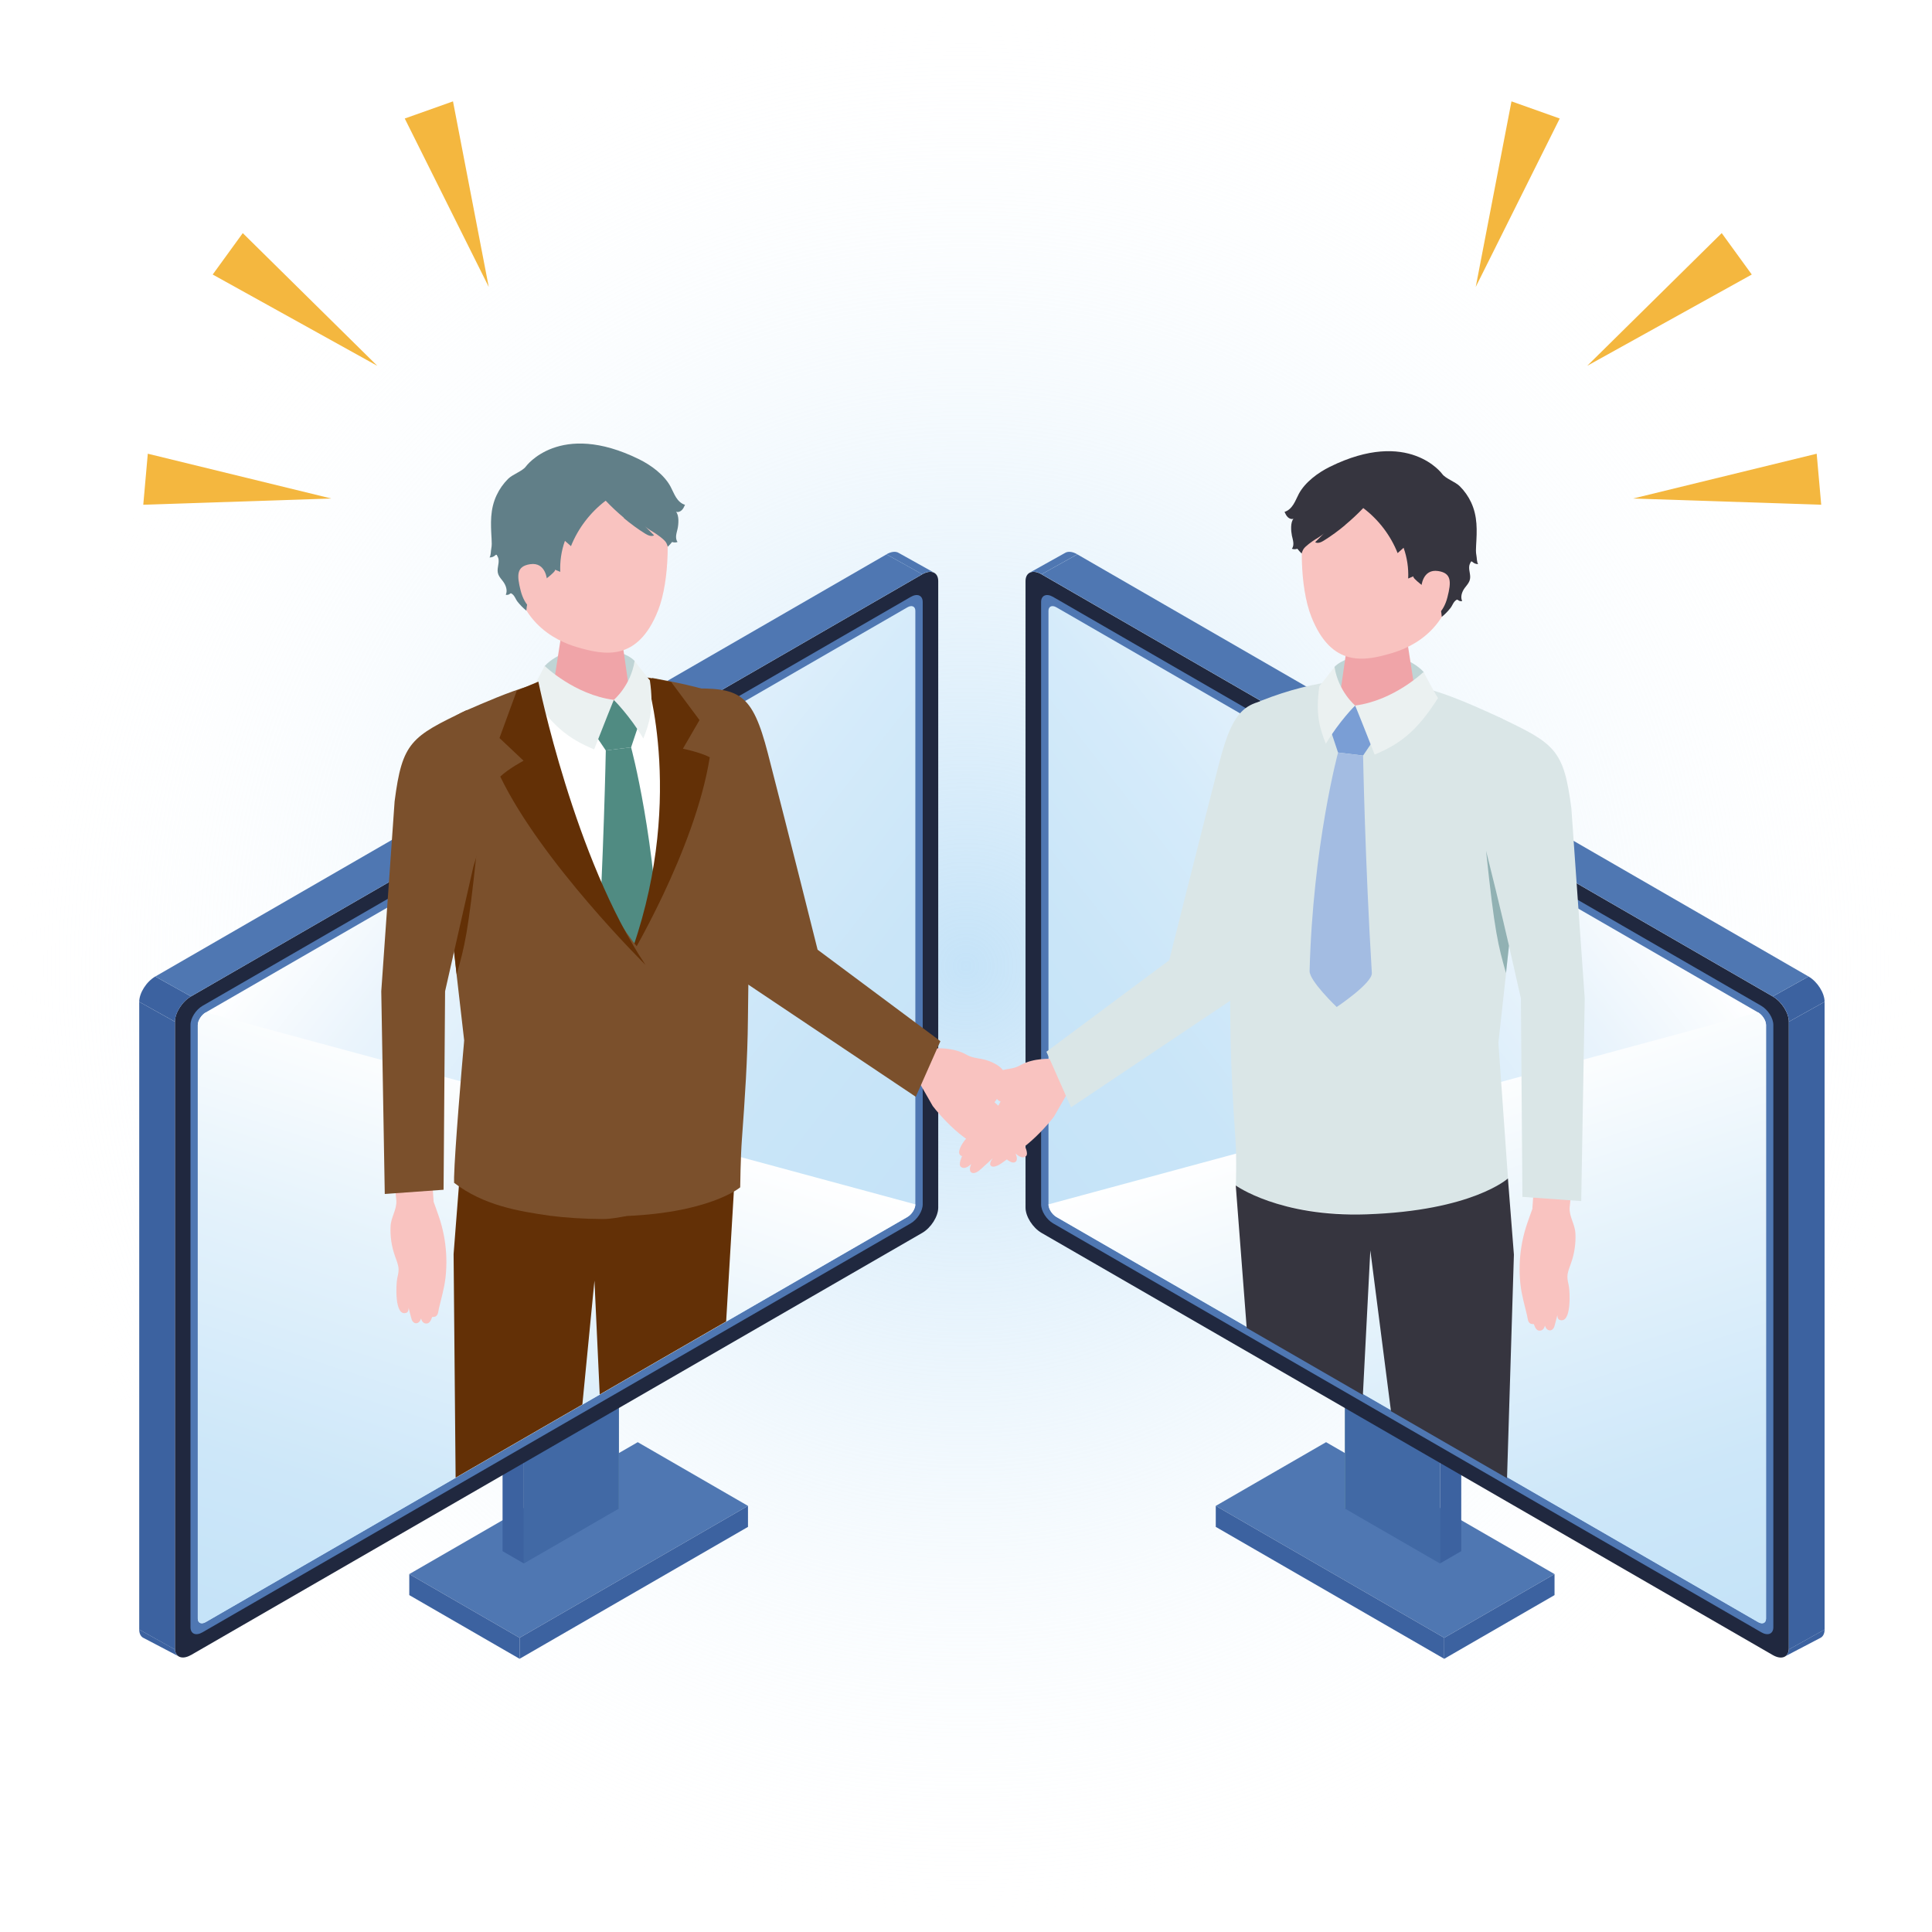 <?xml version="1.0" encoding="UTF-8"?><svg id="_レイヤー_2" xmlns="http://www.w3.org/2000/svg" xmlns:xlink="http://www.w3.org/1999/xlink" viewBox="0 0 320 320"><defs><style>.cls-1{fill:#ebf1f1;}.cls-2{fill:#f9c3c0;}.cls-3{fill:#7a9ed5;}.cls-4{fill:#dae6e7;}.cls-5{fill:#fff;}.cls-6{fill:#20283f;}.cls-7{fill:url(#_名称未設定グラデーション_11);}.cls-8{fill:#f4b73f;}.cls-9{fill:#7b502c;}.cls-10{fill:none;}.cls-11{fill:#8cbcb5;}.cls-12{fill:#91b1b3;}.cls-13{fill:url(#_名称未設定グラデーション_12);}.cls-14{fill:#3c62a0;}.cls-15{fill:url(#_名称未設定グラデーション_12-2);}.cls-16{fill:#36353f;}.cls-17{fill:url(#_名称未設定グラデーション_35);}.cls-18{fill:#bfd4d5;}.cls-19{fill:#617f88;}.cls-20{fill:#f0a4a8;}.cls-21{fill:#508b82;}.cls-22{fill:url(#_名称未設定グラデーション_11-2);}.cls-23{fill:#a3bce2;}.cls-24{fill:#4169a5;}.cls-25{fill:#4f77b2;}.cls-26{clip-path:url(#clippath);}.cls-27{fill:#633006;}</style><radialGradient id="_名称未設定グラデーション_35" cx="160" cy="160" fx="160" fy="160" r="160" gradientUnits="userSpaceOnUse"><stop offset="0" stop-color="#c5e3f8"/><stop offset="1" stop-color="#fff" stop-opacity="0"/></radialGradient><linearGradient id="_名称未設定グラデーション_12" x1="277.52" y1="149.9" x2="188.64" y2="219.34" gradientUnits="userSpaceOnUse"><stop offset="0" stop-color="#fff"/><stop offset=".2" stop-color="#eaf4fc"/><stop offset=".47" stop-color="#d5ebfa"/><stop offset=".74" stop-color="#c9e5f8"/><stop offset="1" stop-color="#c5e3f8"/></linearGradient><linearGradient id="_名称未設定グラデーション_11" x1="231.77" y1="180.59" x2="263.46" y2="278.12" gradientUnits="userSpaceOnUse"><stop offset="0" stop-color="#fff"/><stop offset=".35" stop-color="#e4f2fb"/><stop offset=".73" stop-color="#cde7f9"/><stop offset=".97" stop-color="#c5e3f8"/></linearGradient><linearGradient id="_名称未設定グラデーション_12-2" x1="98.67" y1="149.9" x2="9.79" y2="219.34" gradientTransform="translate(146.42) rotate(-180) scale(1 -1)" xlink:href="#_名称未設定グラデーション_12"/><linearGradient id="_名称未設定グラデーション_11-2" x1="52.92" y1="180.59" x2="84.61" y2="278.12" gradientTransform="translate(146.42) rotate(-180) scale(1 -1)" xlink:href="#_名称未設定グラデーション_11"/><clipPath id="clippath"><path class="cls-10" d="M162.46,25.66l119.75,69.14c.84.48,1.51,1.55,1.51,2.39v165.83c0,.84-.68,1.12-1.51.64l-119.75-69.14-119.46,68.97c-.84.48-1.51.2-1.51-.64V97.01c0-.84.68-1.91,1.51-2.39L162.46,25.66Z"/></clipPath></defs><g id="_レイヤー_1-2"><g id="img_x5F_result03"><rect class="cls-17" width="320" height="320"/><polygon class="cls-25" points="201.37 249.42 219.64 238.87 257.48 260.72 239.21 271.27 201.37 249.42"/><polygon class="cls-14" points="239.21 274.75 257.48 264.2 257.48 260.72 239.21 271.27 239.21 274.75"/><polygon class="cls-14" points="239.21 274.75 201.37 252.9 201.37 249.42 239.21 271.27 239.21 274.75"/><polygon class="cls-14" points="242.03 229.63 242.03 256.92 238.5 258.96 238.5 231.67 242.03 229.63"/><polygon class="cls-11" points="226.29 220.54 226.29 247.83 222.76 249.87 222.76 222.58 226.29 220.54"/><polygon class="cls-25" points="222.76 222.58 226.29 220.54 242.03 229.63 238.5 231.67 222.76 222.58"/><polygon class="cls-24" points="238.5 258.96 222.76 249.87 222.76 222.58 238.5 231.67 238.5 258.96"/><path class="cls-6" d="M293.63,274.13l-121.11-69.92c-1.47-.85-2.66-2.73-2.66-4.19v-103.77c0-1.47,1.19-1.97,2.66-1.12l121.11,69.92c1.47.85,2.66,2.73,2.66,4.19v103.77c0,1.47-1.19,1.97-2.66,1.12Z"/><path class="cls-25" d="M291.73,270.36l-117.3-67.73c-1.1-.64-1.99-2.04-1.99-3.15v-99.77c0-1.1.89-1.48,1.99-.84l117.3,67.73c1.1.64,1.99,2.04,1.99,3.15v99.77c0,1.1-.89,1.48-1.99.84Z"/><path class="cls-13" d="M291.18,268.66l-116.19-67.08c-.73-.42-1.33-1.36-1.33-2.1v-98.32c0-.73.6-.99,1.33-.56l116.19,67.08c.73.42,1.33,1.36,1.33,2.1v98.32c0,.73-.6.99-1.33.56Z"/><path class="cls-7" d="M291.18,268.66l-116.19-67.08c-.73-.42-1.33-1.36-1.33-2.1l117.52-31.8c.73.42,1.33,1.36,1.33,2.1v98.32c0,.73-.6.99-1.33.56Z"/><polygon class="cls-14" points="296.29 169.23 302.21 165.93 302.21 269.91 296.29 273.21 296.29 169.23"/><path class="cls-14" d="M299.55,161.74c1.47.85,2.66,2.73,2.66,4.19l-5.92,3.3c0-1.47-1.19-3.35-2.66-4.19l5.92-3.3Z"/><polygon class="cls-25" points="178.44 91.82 299.55 161.74 293.63 165.04 172.52 95.11 178.44 91.82"/><path class="cls-25" d="M170.44,94.91c.49-.33,1.24-.29,2.08.2l5.92-3.3c-.82-.47-1.56-.53-2.05-.22l-5.95,3.32Z"/><path class="cls-14" d="M296.29,273.21c-.05.57-.29.97-.66,1.17l.26-.15,5.54-2.9c.48-.2.78-.7.78-1.43l-5.92,3.3Z"/><polygon class="cls-25" points="123.89 249.42 105.63 238.87 67.79 260.72 86.06 271.27 123.89 249.42"/><polygon class="cls-14" points="86.06 274.75 67.79 264.2 67.79 260.72 86.06 271.27 86.06 274.75"/><polygon class="cls-14" points="86.06 274.75 123.89 252.9 123.89 249.42 86.06 271.27 86.06 274.75"/><polygon class="cls-14" points="83.24 229.63 83.24 256.92 86.77 258.96 86.77 231.67 83.24 229.63"/><polygon class="cls-11" points="98.98 220.54 98.98 247.83 102.51 249.87 102.51 222.58 98.98 220.54"/><polygon class="cls-25" points="102.51 222.58 98.98 220.54 83.24 229.63 86.77 231.67 102.51 222.58"/><polygon class="cls-24" points="86.77 258.96 102.51 249.87 102.51 222.58 86.77 231.67 86.77 258.96"/><path class="cls-6" d="M31.63,274.13l121.11-69.92c1.47-.85,2.66-2.73,2.66-4.19v-103.77c0-1.47-1.19-1.97-2.66-1.12L31.63,165.04c-1.47.85-2.66,2.73-2.66,4.19v103.77c0,1.47,1.19,1.97,2.66,1.12Z"/><path class="cls-25" d="M33.54,270.36l117.3-67.73c1.1-.64,1.99-2.04,1.99-3.15v-99.77c0-1.1-.89-1.48-1.99-.84l-117.3,67.73c-1.1.64-1.99,2.04-1.99,3.15v99.77c0,1.1.89,1.48,1.99.84Z"/><path class="cls-15" d="M34.09,268.66l116.19-67.08c.73-.42,1.33-1.36,1.33-2.1v-98.32c0-.73-.6-.99-1.33-.56l-116.19,67.08c-.73.42-1.33,1.36-1.33,2.1v98.32c0,.73.6.99,1.33.56Z"/><path class="cls-22" d="M34.09,268.66l116.19-67.08c.73-.42,1.33-1.36,1.33-2.1l-117.52-31.8c-.73.42-1.33,1.36-1.33,2.1v98.32c0,.73.6.99,1.33.56Z"/><polygon class="cls-14" points="28.97 169.23 23.06 165.93 23.06 269.91 28.97 273.21 28.97 169.23"/><path class="cls-14" d="M25.72,161.74c-1.47.85-2.66,2.73-2.66,4.19l5.92,3.3c0-1.47,1.19-3.35,2.66-4.19l-5.92-3.3Z"/><polygon class="cls-25" points="146.83 91.82 25.72 161.74 31.63 165.04 152.75 95.11 146.83 91.82"/><path class="cls-25" d="M154.82,94.91c-.49-.33-1.24-.29-2.08.2l-5.92-3.3c.82-.47,1.56-.53,2.05-.22l5.95,3.32Z"/><path class="cls-14" d="M28.98,273.21c.05.57.29.97.66,1.17l-.26-.15-5.54-2.9c-.48-.2-.78-.7-.78-1.43l5.92,3.3Z"/><g class="cls-26"><path class="cls-2" d="M180.64,177.42l-3.72,3.43-2.34,4.09c-1.26,1.65-3.39,3.86-5.06,5.08-1.82,1.33-3.16,2.33-3.62,2.64-.68.46-1.53.85-1.85.33-.24-.39.41-1.18.41-1.18,0,0-2.02,1.89-2.34,2.12-.32.23-.99.6-1.34.17s.09-1.3.09-1.3c-.83.77-1.41.76-1.75.43-.43-.42.24-1.75.24-1.75,0,0-1.13-.11.02-2.02,1.03-1.72,5.57-5.67,5.57-5.67.29-.47.59-.94.83-1.43.1-.2.61-.96,0-.91-.22.02-.37.2-.51.37-.35.46-.67.93-.97,1.42-.18.3-.37.62-.66.82-.29.2-.73.24-.98-.02-.18-.19-.21-.47-.22-.72-.04-.82-.03-1.65.03-2.48.05-.67.15-1.38.55-1.92.23-.31.54-.54.86-.75.8-.51,1.71-.86,2.65-1.03.91-.16,1.66-.24,2.5-.72,2.21-1.26,5.18-1.03,5.18-1.03l8.25-7.69,4.47,6.39-6.29,3.29Z"/><path class="cls-2" d="M253.84,200.14s-.82,2.25-1.12,3.21c-.32,1.05-.57,2.12-.74,3.2-.31,1.98-.37,3.98-.17,5.96.01.12.02.24.04.36.2,1.72.7,3.39,1.09,5.06.1.43.09,1.12.62,1.33.02,0,.52.11.5.04,0,.02.25.99.79,1.08.43.08.86-.11,1.04-.82,0,0,.16.64.65.77s.78-.3.88-.54c.1-.24.53-1.99.53-1.99,0,0-.03.66.35.81,2.04.77,1.72-4.77,1.55-5.6-.1-.52-.25-1.04-.24-1.58.02-.75.34-1.46.59-2.18.57-1.59.82-3.27.74-4.93-.07-1.58-1.03-2.72-.96-4.28l.62-6.06-6.31-.5-.48,6.66Z"/><path class="cls-4" d="M193.66,159.05s4.76-19.04,8.22-32.46c2.63-10.2,4.75-10.97,13.21-10.79,3.58,10.17-9.69,48.86-9.69,48.86l-28,18.75-4.08-9.21,20.34-15.15Z"/><path class="cls-4" d="M249.77,195.19l-1.59-22.46,4.9-44.46c.64-3.84-.89-7.73-5.07-9.62-9.61-4.35-20.86-9.75-39.02-2.63-2.49.98-3.42,3.97-4.27,6.5-1.03,3.02-1.53,6.28-1.41,9.48,0,0,.2,5.51.2,5.51.09,10.51.18,21.01.27,31.52.06,6.66.39,13.23.86,19.87.21,2.92.06,7.44.06,7.44,0,0,5.46,4.87,21.65,4.78,17.64-.09,23.43-5.94,23.43-5.94Z"/><path class="cls-18" d="M221.04,110.45c2.2-2.35,10.73-3.43,14.75.83.29,2.08.72,3.43.72,3.43l-7.37,2.65-7.91-1.12s-.39-4.18-.18-5.79Z"/><path class="cls-20" d="M228.29,103.32c3.17,0,4.86,1.78,4.86,3.33l1.61,10.36c-.15,1.79-3.2,3.25-6.81,3.25s-6.43-1.45-6.28-3.25l1.56-10.83c.13-1.57,1.89-2.86,5.06-2.86Z"/><path class="cls-2" d="M229.6,78.05c9.03.07,11.53,6.85,11.53,15.08,0,10.72-7.05,14.02-10.67,15.07-4.41,1.29-9.9,2.43-13.25-6.02-2-5.02-1.93-13.76-.82-17.14.97-2.95,4.18-7.07,13.21-7Z"/><polygon class="cls-3" points="220.28 120.62 224.46 116.86 227.68 122.32 225.77 125.14 221.62 124.64 220.28 120.62"/><path class="cls-23" d="M221.62,124.64l4.15.51s.33,17.65,1.45,36.01c.1,1.68-5.82,5.63-5.82,5.63,0,0-4.53-4.31-4.49-5.96.55-20.86,4.72-36.19,4.72-36.19Z"/><path class="cls-16" d="M222.79,86.96c1.07-.89,2.08-1.84,3.01-2.81,2.53,1.91,4.52,4.52,5.69,7.46.33-.29.66-.58.99-.88.58,1.63.84,3.37.76,5.09.3-.13.6-.25.9-.38-.49.21,2.55,2.35,2.79,2.55,1.23,1.05,1.77,2.61,1.87,4.18.54-.42,1.01-.92,1.44-1.46.35-.44.48-1.03.98-1.34.04-.02.08-.05.13-.05.07,0,.13.06.19.1.18.14.42.19.64.13-.33-.7-.03-1.54.42-2.16.28-.38.62-.73.79-1.17.34-.86-.17-1.66-.03-2.51.04-.23.15-.43.25-.63.01-.03.03-.06.06-.07.08-.05.17.02.24.08.25.23.58.35.92.34-.25-.33-.2-1.02-.29-1.43-.11-.54-.08-1.1-.05-1.65.15-2.51.26-4.81-.83-7.15-.47-1-1.11-1.91-1.89-2.68-.73-.72-2.35-1.26-2.89-2.01,0,0-5.52-7.64-18.6-1.2-1.95.96-4.12,2.55-5.16,4.5-.31.58-.54,1.19-.89,1.74-.35.55-.84,1.05-1.47,1.23.14.32.29.64.54.88.24.24.61.38.94.26-.53.61-.41,2.06-.26,2.8.08.37.19.72.23,1.1.04.37,0,.77-.23,1.07.29.11.61.1.9,0,.23.26.45.55.71.79.16-.47.23-.72.61-1.09.36-.34.76-.64,1.17-.93.63-.45,1.43-.82,1.99-1.38-.51.51-1.02,1.02-1.53,1.53.46.26,1.03-.01,1.47-.29,1.2-.75,2.38-1.61,3.5-2.55Z"/><path class="cls-2" d="M235.41,97.24s.16-3.06,2.79-2.66c2.24.34,2.19,1.8,1.54,4.35-.65,2.55-2.21,3.76-3.79,3.69-1.58-.07-.54-5.38-.54-5.38Z"/><path class="cls-16" d="M249.08,262.12l1.67-54.31-.99-12.62s-5.87,5.36-23.43,5.94c-14.44.48-21.65-4.78-21.65-4.78l4.16,54.19,3.73,51.92s2.08,1.63,6.38,1.54c4.87-.11,7.16-2.38,7.16-2.38l-1.65-45.77,2.51-48.75,6.45,50.24,5.16,57.42s2.48,2.19,6.51,2.2c4.08.01,6.65-2.11,6.65-2.11l-2.67-52.73Z"/><path class="cls-1" d="M224.46,116.86s1.72,4.23,3.22,8.12c4.18-1.72,7.04-3.9,10.5-9.36-1-1.59-2.39-4.33-2.39-4.33,0,0-4.87,4.73-11.34,5.57Z"/><path class="cls-1" d="M224.46,116.86s-2.79-2.33-3.42-6.4c0,0-1.61,2.11-2.51,3.19-.68,4.71.08,7.02,1.07,9.54,2.23-3.74,4.85-6.33,4.85-6.33"/><path class="cls-4" d="M248.31,118.8c9.24,4.39,10.7,5.3,11.96,15.11l2.21,31.46-.58,33.57-9.74-.7-.25-32.87-4.68-20.63c-6.36-19.87,1.07-25.95,1.07-25.95Z"/><path class="cls-12" d="M249.94,156.67s-1.44-6.34-3.8-15.75c1.42,13.54,2,15.68,3.3,20.24l.49-4.48Z"/><path class="cls-2" d="M148.43,175.67l3.72,3.43,2.34,4.09c1.26,1.65,3.39,3.86,5.06,5.08,1.82,1.33,3.16,2.33,3.62,2.64.68.46,1.53.85,1.85.33.24-.39-.41-1.18-.41-1.18,0,0,2.02,1.89,2.34,2.12.32.23.99.6,1.34.17s-.09-1.3-.09-1.3c.83.77,1.41.76,1.75.43.43-.42-.24-1.75-.24-1.75,0,0,1.13-.11-.02-2.02-1.03-1.72-5.57-5.67-5.57-5.67-.29-.47-.59-.94-.83-1.43-.1-.2-.61-.96,0-.91.22.02.37.2.51.37.35.46.67.93.97,1.42.18.3.37.62.66.82.29.2.73.24.98-.02.18-.19.21-.47.22-.72.04-.82.03-1.65-.03-2.48-.05-.67-.15-1.38-.55-1.92-.23-.31-.54-.54-.86-.75-.8-.51-1.71-.86-2.65-1.03-.91-.16-1.66-.24-2.5-.72-2.21-1.26-5.18-1.03-5.18-1.03l-8.25-7.69-4.47,6.39,6.29,3.29Z"/><path class="cls-9" d="M135.42,157.3s-4.76-19.04-8.22-32.46c-2.63-10.2-4.75-10.97-13.21-10.79-3.58,10.17,9.69,48.86,9.69,48.86l28,18.75,4.08-9.21-20.34-15.15Z"/><path class="cls-5" d="M76.12,194.99l1.61-22.67-4.95-44.87c-.65-3.87.9-7.8,5.12-9.71,9.7-4.39,21.05-9.84,39.38-2.65,2.51.99,3.45,4.01,4.31,6.56,1.04,3.05,1.55,6.34,1.43,9.57,0,0-.2,5.56-.2,5.56-.09,10.6-.18,21.21-.27,31.81-.06,6.72-.39,13.35-.87,20.06-.21,2.95-.06,7.5-.06,7.5,0,0-5.51,4.92-21.85,4.83-17.8-.09-23.65-5.99-23.65-5.99Z"/><path class="cls-18" d="M105.11,109.47c-2.22-2.37-10.83-3.46-14.89.84-.29,2.1-.72,3.46-.72,3.46l7.44,2.67,7.99-1.13s.39-4.22.19-5.85Z"/><path class="cls-20" d="M97.79,102.27c-3.2,0-4.9,1.8-4.9,3.36l-1.62,10.46c.15,1.81,3.23,3.28,6.87,3.28s6.49-1.47,6.34-3.28l-1.58-10.93c-.13-1.59-1.91-2.89-5.11-2.89Z"/><path class="cls-2" d="M96.48,76.77c-9.12.07-11.63,6.91-11.63,15.22,0,10.82,7.12,14.15,10.77,15.21,4.45,1.3,9.99,2.46,13.37-6.07,2.01-5.07,1.94-13.88.83-17.3-.97-2.98-4.22-7.13-13.34-7.06Z"/><polygon class="cls-21" points="105.88 119.74 101.66 115.93 98.41 121.44 100.34 124.3 104.53 123.78 105.88 119.74"/><path class="cls-21" d="M104.53,123.78l-4.19.51s-.34,17.81-1.46,36.34c-.1,1.69,5.88,5.69,5.88,5.69,0,0,4.57-4.34,4.53-6.01-.56-21.05-4.76-36.52-4.76-36.52Z"/><path class="cls-19" d="M103.35,85.77c-1.08-.9-2.1-1.86-3.03-2.84-2.55,1.93-4.56,4.56-5.75,7.53-.33-.29-.67-.59-1-.88-.59,1.64-.85,3.4-.77,5.14-.3-.13-.61-.26-.91-.38.49.21-2.58,2.37-2.82,2.58-1.24,1.06-1.79,2.63-1.89,4.22-.54-.43-1.02-.93-1.45-1.47-.36-.45-.48-1.04-.99-1.35-.04-.02-.08-.05-.13-.05-.07,0-.13.06-.19.11-.18.14-.43.19-.65.13.33-.7.03-1.55-.43-2.18-.28-.39-.63-.74-.8-1.18-.34-.87.17-1.68.03-2.54-.04-.23-.15-.44-.26-.64-.01-.03-.03-.06-.06-.07-.08-.05-.17.02-.24.09-.25.23-.59.35-.93.34.25-.34.2-1.03.29-1.45.11-.54.08-1.11.05-1.66-.15-2.53-.27-4.86.84-7.21.47-1.01,1.12-1.92,1.91-2.71.74-.73,2.37-1.27,2.92-2.02,0,0,5.57-7.71,18.77-1.21,1.97.97,4.16,2.57,5.21,4.54.31.58.55,1.2.9,1.76.35.56.85,1.06,1.49,1.24-.14.32-.29.65-.54.89-.24.24-.61.38-.95.26.54.62.42,2.07.26,2.82-.08.37-.2.73-.24,1.11-.04.37,0,.78.23,1.08-.29.11-.62.1-.9,0-.23.26-.46.56-.71.79-.16-.48-.23-.73-.62-1.1-.36-.35-.77-.65-1.18-.94-.64-.46-1.45-.83-2.01-1.39.51.51,1.03,1.03,1.54,1.54-.46.26-1.03-.01-1.49-.29-1.21-.75-2.4-1.63-3.53-2.57Z"/><path class="cls-2" d="M90.61,96.13s-.16-3.09-2.81-2.68c-2.27.35-2.21,1.81-1.56,4.39.66,2.57,2.23,3.8,3.82,3.73,1.59-.07.55-5.43.55-5.43Z"/><path class="cls-27" d="M75.62,261.96l-.49-54.24.99-12.73s5.93,5.41,23.65,5.99c14.57.48,21.85-4.83,21.85-4.83l-3.23,54.53-4.73,52.56s-2.1,1.65-6.44,1.55c-4.91-.11-7.23-2.4-7.23-2.4l.52-45.96-2.05-44.32-4.55,46.65-6.52,56.89s-2.5,2.21-6.57,2.22c-4.11.01-6.71-2.13-6.71-2.13l1.5-53.8Z"/><path class="cls-1" d="M101.66,115.93s-1.73,4.27-3.25,8.19c-4.22-1.73-7.11-3.94-10.6-9.45,1.01-1.6,2.41-4.37,2.41-4.37,0,0,4.92,4.77,11.44,5.62Z"/><path class="cls-9" d="M102.17,200.77l1.64-40.94s9.89-20.01,4.42-46.27c-.06-.29-.13-.57-.2-.86-.02-.14-.03-.28-.04-.42.11.02.21.04.32.06,3.04.55,7.67,1.44,11.16,2.75,2.62.99,2.54,4.04,3.44,6.59,1.08,3.05,1.77,6.39,1.64,9.63,0,0-.23,5.6-.23,5.6-.09,10.6-.34,21.28-.44,31.88-.06,6.72-.51,13.23-1,19.94-.22,2.95-.28,7.93-.28,7.93,0,0-5.21,4.45-20.38,4.8l-.06-.69Z"/><path class="cls-27" d="M103.96,159.33s11.15-18.42,13.6-33.91c-1.7-.86-4.45-1.41-4.45-1.41l2.75-4.74-4.69-6.31-4.15-.79s6.81,21.23-3.05,47.16Z"/><path class="cls-9" d="M77.06,117.74c3.35-1.45,6.89-3.02,10.82-4.21l.03-.1.04.08s6.45,30.16,17.98,43.79c-.21,12.85-2.21,44.12-2.21,44.12-1.05.19-2.58.5-3.87.49-3.29-.02-6.19-.22-8.73-.54-5.2-.75-10.98-1.68-15.91-5.46,0-.23,0-.55,0-.93,0,0,0,0,0,0,0,0,0,0,0,0,.11-4.43,1.29-18.44,1.64-22.26l.03-.41-.37-3.22-1.79-15.57-3-26.08c-.67-3.87.94-7.8,5.34-9.71Z"/><path class="cls-27" d="M75.14,156.86s1.45-6.39,3.83-15.9c-1.44,13.66-2.02,15.82-3.33,20.42l-.5-4.52Z"/><path class="cls-27" d="M106.91,159.81s-17.26-17.05-24.05-31.19c1.39-1.31,3.86-2.62,3.86-2.62l-3.99-3.76,2.87-7.84,3.57-1.5s5.95,29.37,17.74,46.91Z"/><path class="cls-1" d="M101.66,115.93s2.82-2.36,3.45-6.46c0,0,1.62,2.13,2.53,3.22.69,4.75-.08,7.08-1.08,9.63-2.25-3.77-4.89-6.39-4.89-6.39"/><path class="cls-2" d="M71.79,198.96s.82,2.25,1.12,3.21c.32,1.05.57,2.12.74,3.2.31,1.98.37,3.98.17,5.96-.01.12-.02.24-.04.36-.2,1.72-.7,3.39-1.09,5.06-.1.43-.09,1.12-.62,1.33-.02,0-.52.11-.5.04,0,.02-.25.99-.79,1.08-.43.08-.86-.11-1.04-.82,0,0-.16.64-.65.77s-.78-.3-.88-.54c-.1-.24-.53-1.99-.53-1.99,0,0,.03.66-.35.81-2.04.77-1.72-4.77-1.55-5.6.1-.52.25-1.04.24-1.58-.02-.75-.34-1.46-.59-2.18-.57-1.59-.82-3.27-.74-4.93.07-1.58,1.03-2.72.96-4.28l-.62-6.06,6.31-.5.48,6.66Z"/><path class="cls-9" d="M77.32,117.62c-9.24,4.39-10.7,5.3-11.96,15.11l-2.21,31.46.58,33.57,9.74-.7.25-32.87,4.68-20.63c6.36-19.87-1.07-25.95-1.07-25.95Z"/></g><polygon class="cls-8" points="75.03 16.79 67.04 19.63 80.95 47.52 75.03 16.79"/><polygon class="cls-8" points="40.21 38.61 35.23 45.47 62.49 60.59 40.21 38.61"/><polygon class="cls-8" points="24.48 75.15 23.73 83.6 54.88 82.57 24.48 75.15"/><polygon class="cls-8" points="250.35 16.79 258.34 19.63 244.43 47.52 250.35 16.79"/><polygon class="cls-8" points="285.17 38.61 290.15 45.47 262.89 60.59 285.17 38.61"/><polygon class="cls-8" points="300.9 75.15 301.65 83.6 270.49 82.57 300.9 75.15"/></g></g></svg>